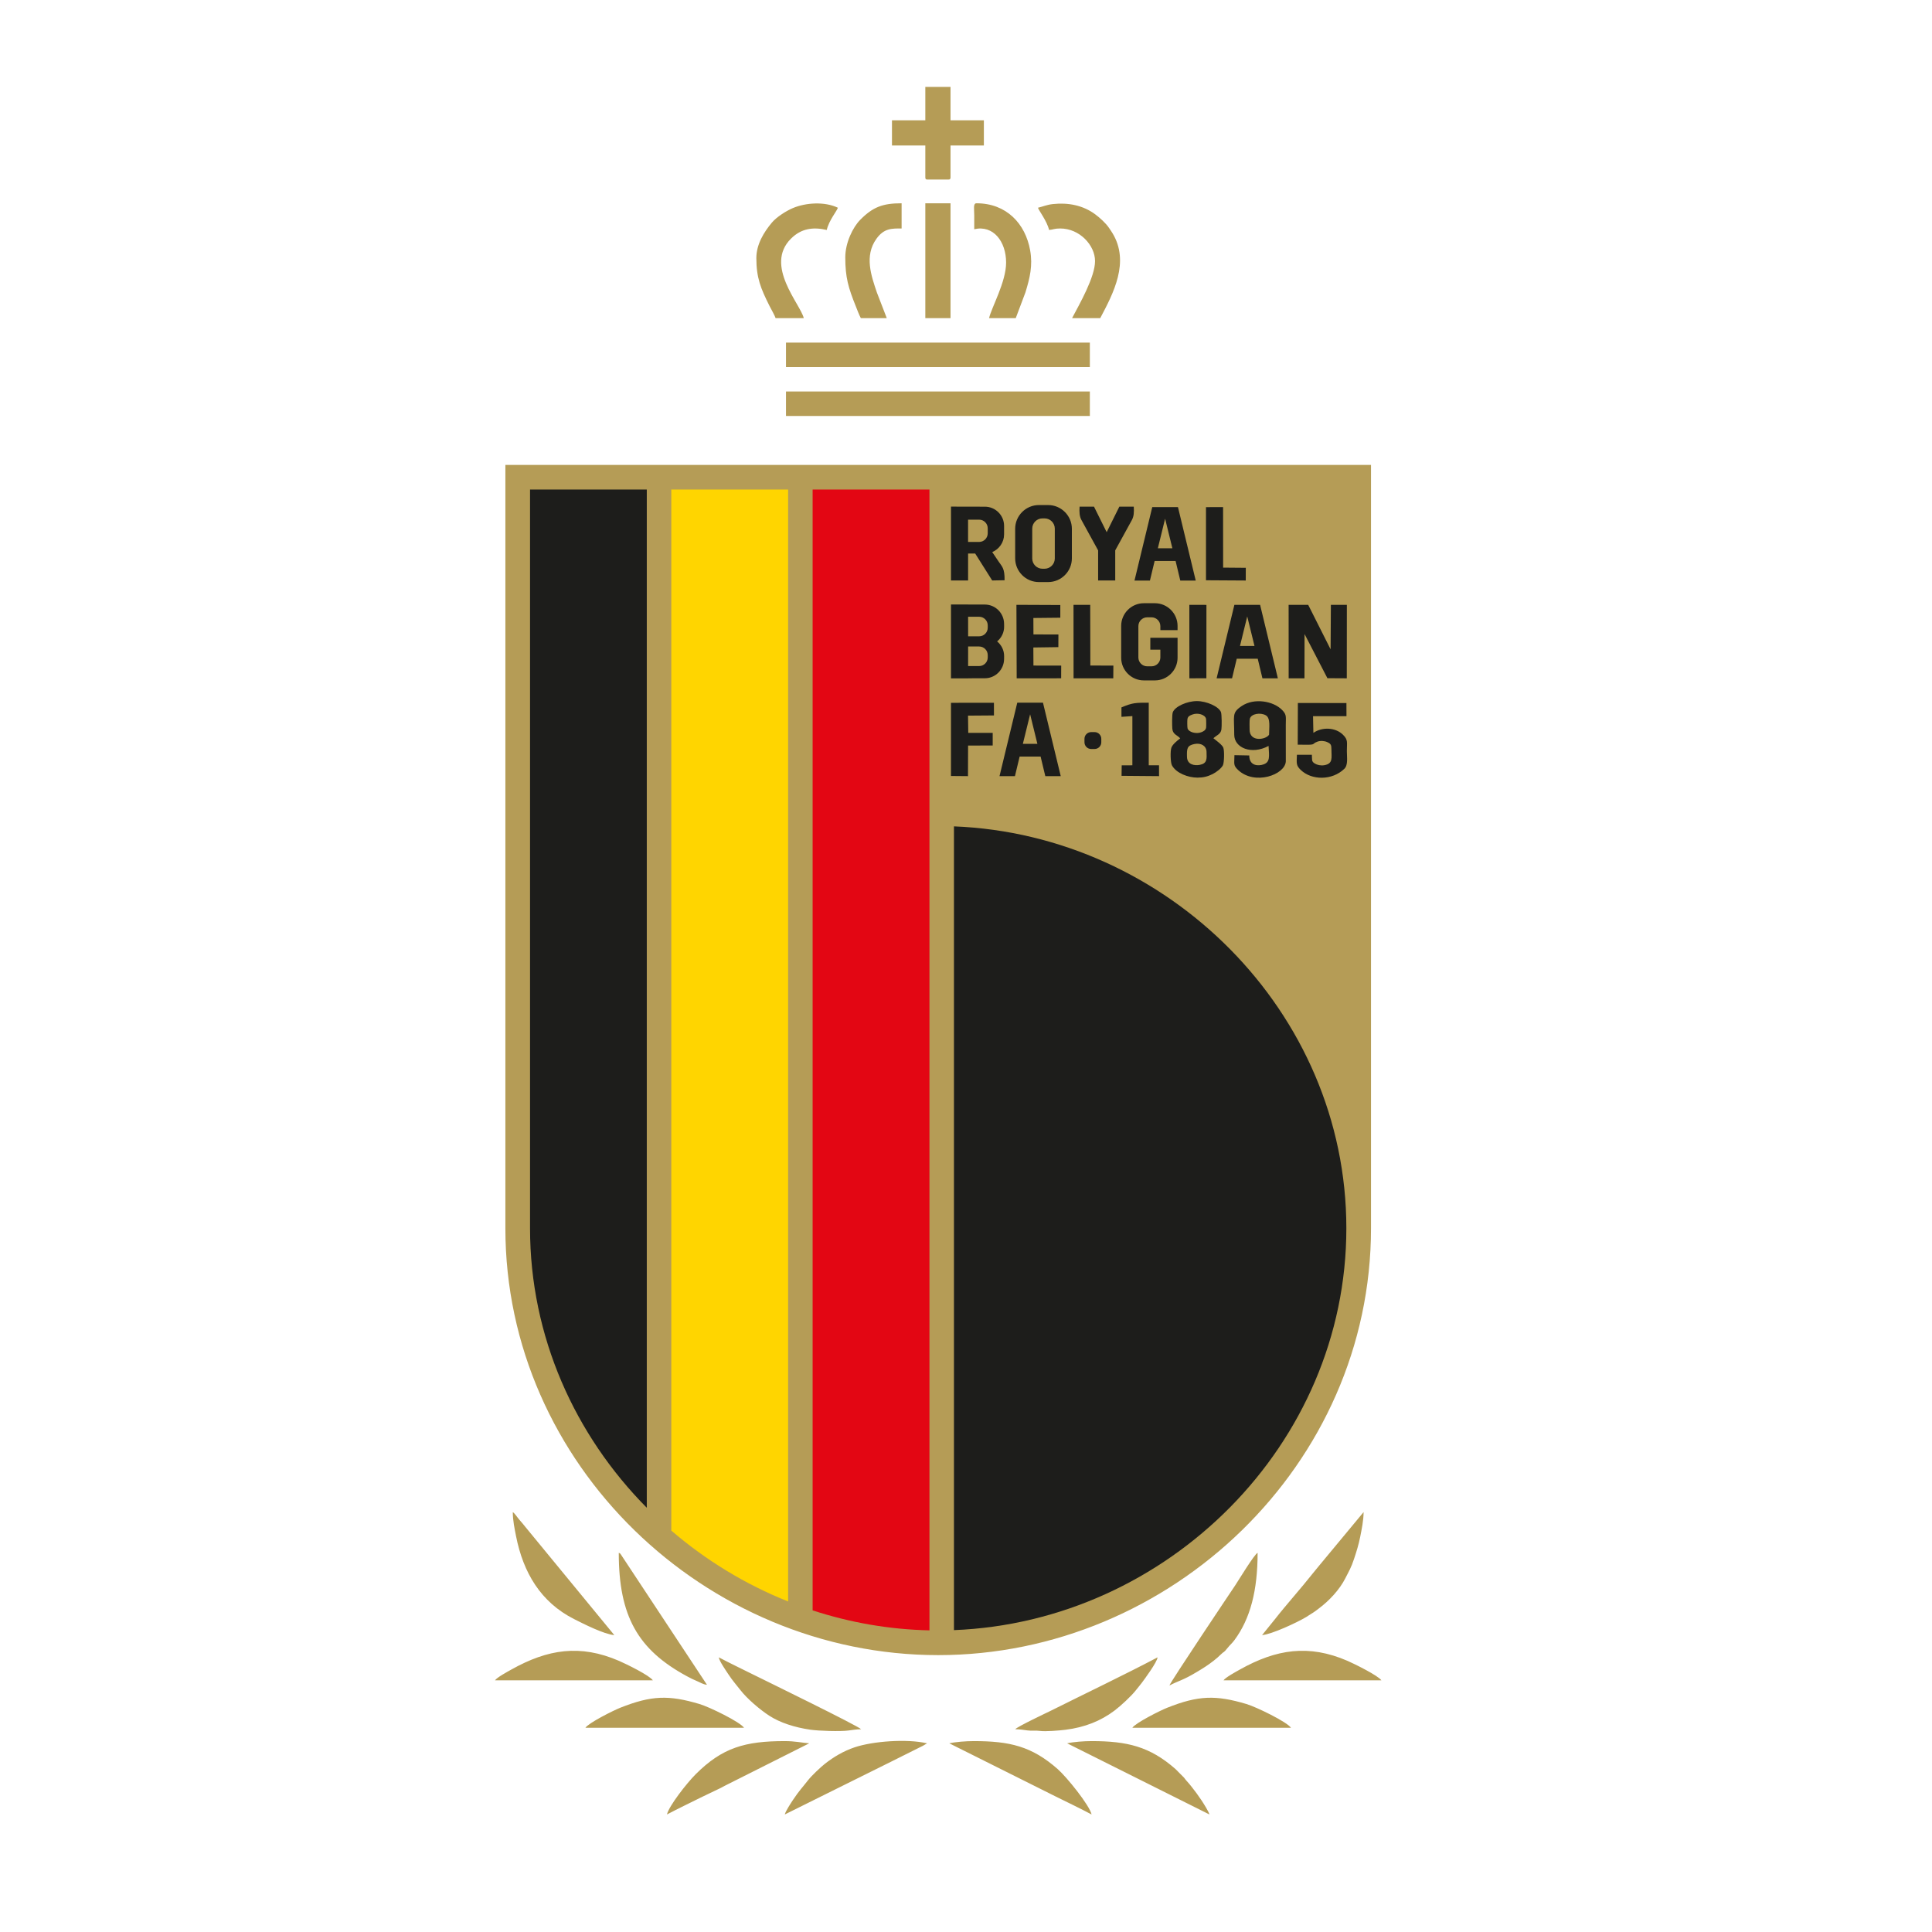 <svg width="400" height="400" viewBox="0 0 400 400" fill="none" xmlns="http://www.w3.org/2000/svg">
<path fill-rule="evenodd" clip-rule="evenodd" d="M104.633 254.295V96.252H283.852V254.295C283.852 303.237 242.433 342.675 194.243 342.675C146.053 342.675 104.633 303.237 104.633 254.295ZM162.731 75.998H225.642V70.934H162.731V75.998ZM191.578 65.871H196.795V42.087H191.578V65.871ZM175.006 53.288C175.006 57.447 175.649 59.592 177.176 63.394C177.497 64.192 177.827 65.112 178.229 65.871H183.599L181.548 60.556C180.394 57.139 178.908 52.993 181.446 49.448C183.038 47.224 184.662 47.304 186.668 47.304V42.087C182.765 42.087 180.734 42.851 178.11 45.498C176.575 47.047 175.006 50.253 175.006 53.288ZM201.705 47.458C205.648 46.539 208.303 49.998 208.303 54.362C208.303 58.388 205.3 63.611 204.774 65.871H210.298L212.312 60.52C213.211 57.577 213.847 55.003 213.283 51.837C212.3 46.311 208.383 42.087 202.165 42.087C201.44 42.087 201.705 43.279 201.705 44.542C201.705 45.514 201.705 46.486 201.705 47.458ZM156.593 53.442C156.593 57.537 157.525 59.758 159.304 63.313C159.595 63.894 160.465 65.429 160.583 65.871H166.414C165.738 62.969 158.191 54.967 163.762 49.41C165.889 47.288 168.347 46.953 171.17 47.611C171.642 45.586 173.298 43.659 173.472 43.008C170.732 41.693 166.848 41.953 164.176 43.071C162.734 43.675 160.752 44.964 159.817 46.078C158.145 48.073 156.593 50.6 156.593 53.442ZM214.901 43.008C215.048 43.56 216.773 45.768 217.202 47.611C218.107 47.536 218.251 47.304 219.504 47.304C223.526 47.304 226.716 50.777 226.716 54.056C226.716 57.36 223.522 62.917 221.959 65.871H227.79C230.5 60.748 233.948 54.256 230.336 48.287C230.086 47.874 229.864 47.567 229.604 47.178C228.951 46.205 227.696 45.072 226.74 44.364C224.218 42.496 221.131 41.904 217.981 42.252C216.714 42.391 215.963 42.76 214.901 43.008ZM191.578 24.902H184.673V30.119H191.578V36.717C191.578 37.07 191.685 37.177 192.038 37.177H196.335C196.688 37.177 196.795 37.07 196.795 36.717V30.119H203.7V24.902H196.795V17.997H191.578V24.902ZM162.731 86.125H225.642V81.061H162.731V86.125ZM178.285 358.021C177.825 357.393 157.719 347.585 156.292 346.871C153.77 345.61 151.266 344.429 148.824 343.137C148.885 343.863 150.373 345.994 150.818 346.667C151.762 348.092 152.374 348.721 153.274 349.889C154.668 351.699 157.323 353.96 159.287 355.231C161.504 356.666 164.53 357.645 167.759 358.113C169.572 358.375 173.978 358.506 175.635 358.286C176.363 358.19 177.399 358.021 178.285 358.021ZM253.317 347.894H286C285.339 346.906 280.317 344.437 278.985 343.861C270.932 340.38 264.221 341.456 256.74 345.64C255.924 346.096 253.721 347.29 253.317 347.894ZM102.485 347.894H135.168C134.487 346.877 129.673 344.518 128.153 343.861C120.1 340.381 113.392 341.455 105.908 345.64C105.092 346.096 102.889 347.29 102.485 347.894ZM220.941 360.936L250.402 375.667C250.265 375.08 249.118 373.277 248.745 372.72C248.078 371.723 247.47 370.886 246.739 369.969C246.366 369.5 246.101 369.171 245.684 368.723C245.39 368.407 245.4 368.352 245.14 368.04L243.381 366.27C238.048 361.573 233.32 360.476 226.005 360.476C224.419 360.476 222.232 360.636 220.941 360.936ZM196.544 360.936L218.642 371.982C221.074 373.18 223.616 374.403 226.005 375.667C225.552 373.723 220.865 367.927 218.984 366.27C213.609 361.536 209.031 360.476 201.608 360.476C200.022 360.476 197.835 360.636 196.544 360.936ZM138.084 375.667C140.483 374.397 143.012 373.202 145.449 371.984L149.184 370.195C149.555 370.011 149.749 369.896 150.083 369.714L167.544 360.936C165.947 360.803 164.594 360.476 162.48 360.476C154.279 360.476 149.555 361.818 144.029 367.342C142.186 369.185 138.493 373.907 138.084 375.667ZM210.2 358.021C211.024 358.021 211.904 358.146 212.719 358.264C213.605 358.392 214.51 358.248 215.378 358.372C216.408 358.519 219.279 358.298 220.593 358.132C224.57 357.632 227.874 356.324 230.741 354.164C232.036 353.189 234.232 351.155 235.147 349.977C235.603 349.39 235.918 349.051 236.373 348.442C237.063 347.519 239.581 344.103 239.661 343.137C233.105 346.606 224.426 350.755 217.566 354.185C216.834 354.551 210.591 357.487 210.2 358.021ZM146.369 348.815L128.544 321.835C128.328 321.585 128.463 321.63 128.11 321.502C128.11 334.561 132.03 341.56 142.277 347.076C142.964 347.446 143.575 347.755 144.243 348.026C144.949 348.312 145.554 348.747 146.369 348.815ZM261.296 338.534C263.316 338.366 268.575 335.91 270.439 334.788C270.816 334.562 270.986 334.417 271.374 334.189C272.072 333.779 272.479 333.446 273.09 332.989C275.184 331.422 277.34 329.134 278.533 326.771C279.303 325.248 279.733 324.593 280.343 322.75C280.821 321.306 281.278 319.894 281.615 318.191C281.915 316.671 282.317 314.753 282.317 313.063L273.131 324.131C272.678 324.703 272.286 325.139 271.818 325.733C269.453 328.742 266.196 332.368 263.904 335.311L261.296 338.534ZM127.189 338.534L108.843 316.218C108.388 315.636 107.989 315.174 107.515 314.632C107.108 314.167 106.613 313.361 106.168 313.063C106.168 314.763 106.545 316.543 106.845 318.063C108.331 325.57 111.926 331.7 118.852 335.21C120.843 336.219 125.064 338.357 127.189 338.534ZM162.48 375.667L184.627 364.67C185.916 364.026 187.021 363.473 188.31 362.829C188.985 362.491 189.476 362.245 190.151 361.908C190.52 361.723 190.703 361.631 191.073 361.45L191.941 360.936C187.763 359.963 180.726 360.496 176.958 361.757C174.631 362.536 172.581 363.773 170.829 365.142C169.893 365.873 168.009 367.664 167.326 368.543C166.05 370.186 165.529 370.636 164.198 372.628C163.775 373.262 162.642 374.971 162.48 375.667ZM242.116 348.968C244.03 347.955 244.844 347.941 247.766 346.178C248.398 345.796 248.936 345.484 249.567 345.064C250.664 344.333 251.84 343.46 252.739 342.559C253.552 341.746 253.195 342.405 254.215 341.12C254.679 340.535 255.072 340.248 255.577 339.566C258.896 335.088 260.375 329.236 260.375 321.502C259.722 321.739 256.336 327.338 255.742 328.223C254.933 329.43 242.313 348.233 242.116 348.968ZM234.444 357.714H267.28C266.476 356.513 260.137 353.419 258.074 352.804C251.71 350.908 248.115 351.006 241.655 353.571C240.164 354.163 235.123 356.7 234.444 357.714ZM121.205 357.714H154.041C153.237 356.513 146.898 353.419 144.835 352.804C138.471 350.908 134.876 351.006 128.416 353.571C126.925 354.163 121.884 356.7 121.205 357.714Z" fill="#B59C56"/>
<path fill-rule="evenodd" clip-rule="evenodd" d="M133.911 101.356V312.166C119.057 297.174 109.738 276.763 109.738 254.295V101.356H133.911Z" fill="#1D1D1B"/>
<path fill-rule="evenodd" clip-rule="evenodd" d="M163.172 101.356V331.569C154.312 328.031 146.138 323.039 138.984 316.892V101.356H163.172Z" fill="#FFD500"/>
<path fill-rule="evenodd" clip-rule="evenodd" d="M192.433 101.356V337.548C184.062 337.366 175.933 335.925 168.245 333.409V101.356H192.433Z" fill="#E30613"/>
<path fill-rule="evenodd" clip-rule="evenodd" d="M196.888 160.658L200.41 160.69L200.432 154.36L205.529 154.344V151.737L200.467 151.733L200.42 148.164L205.789 148.125L205.783 145.506L196.893 145.51L196.888 160.658ZM227.354 120.181H230.896V113.949L234.34 107.673C234.757 106.913 234.81 106.023 234.734 104.893H231.75L229.125 110.183L226.5 104.893H223.516C223.44 106.023 223.493 106.913 223.909 107.673L227.354 113.949V120.181ZM232.185 146.46V148.413L234.446 148.259L234.445 158.446L232.236 158.459L232.206 160.625L239.967 160.69L239.962 158.445L237.834 158.439L237.834 145.486C235.145 145.486 234.491 145.48 232.185 146.46ZM268.679 154.174C272.975 154.268 271.308 154.089 272.727 153.562C273.395 153.314 274.2 153.381 274.793 153.647C275.561 153.992 275.656 154.249 275.658 155.164C275.661 156.913 276.03 158.105 274.179 158.427C273.452 158.554 272.704 158.382 272.202 158.074C271.481 157.63 271.681 157.278 271.609 156.267H268.513C268.444 158.074 268.327 158.472 269.322 159.424C271.561 161.565 275.791 161.632 278.333 159.17C279.14 158.387 278.853 156.807 278.854 155.48C278.854 153.654 279.139 153.18 278.028 152.098C276.474 150.584 273.739 150.471 271.922 151.731L271.852 148.278L278.774 148.276L278.764 145.558L268.711 145.547L268.679 154.174ZM262.748 152.104C262.196 153.115 258.705 153.764 258.716 151.04C258.718 150.539 258.665 149.191 258.772 148.795C259.049 147.758 260.983 147.467 262.078 148.1C263.094 148.687 262.748 150.63 262.748 152.104ZM262.644 154.435C262.78 156.67 262.972 157.759 261.618 158.254C260.604 158.624 258.643 158.655 258.643 156.408L255.576 156.35C255.578 158.099 255.275 158.406 256.309 159.392C259.753 162.677 266.07 160.416 266.214 157.637L266.207 150.109C266.208 148.399 266.426 148.001 265.467 147.011C263.633 145.118 259.637 144.444 257.066 146.185C254.97 147.604 255.542 148.137 255.535 152.113C255.53 154.828 259.105 156.341 262.644 154.435ZM247.327 154.033C248.667 153.775 249.752 154.42 249.8 155.623C249.86 157.158 249.939 158.068 248.373 158.362C247.314 158.56 245.793 158.318 245.753 156.721C245.71 155.032 245.729 154.341 247.327 154.033ZM246.899 147.924C247.987 147.52 249.474 147.948 249.691 148.79C249.743 148.99 249.749 150.459 249.707 150.677C249.612 151.163 249.22 151.415 248.677 151.616C247.626 152.004 246.103 151.583 245.876 150.816C245.8 150.556 245.795 149.196 245.842 148.899C245.936 148.313 246.293 148.149 246.899 147.924ZM244.35 152.871C243.707 153.357 242.76 154.118 242.521 154.804C242.272 155.517 242.327 157.896 242.648 158.476C243.541 160.087 246.003 161.002 247.947 161C249.169 160.998 250.055 160.756 251.044 160.27C251.791 159.903 252.876 159.093 253.197 158.431C253.455 157.902 253.526 155.419 253.265 154.775C253.022 154.174 251.695 153.235 251.222 152.846C251.878 152.207 252.731 152.027 252.88 151.029C252.967 150.448 252.968 147.881 252.786 147.428C252.316 146.26 249.788 145.149 247.793 145.153C245.776 145.157 243.307 146.251 242.823 147.442C242.625 147.931 242.666 150.236 242.718 150.883C242.815 152.077 243.784 152.196 244.35 152.871ZM200.434 140.434L203.915 140.426C206.099 140.421 207.862 138.639 207.885 136.456L207.892 135.861C207.905 134.631 207.331 133.526 206.441 132.797C207.331 132.067 207.905 130.963 207.892 129.732L207.885 129.137C207.862 126.954 206.099 125.172 203.915 125.167L200.434 125.159V125.15H196.894V140.443L200.434 140.443V140.434ZM200.44 131.743L200.436 127.692H202.722C203.701 127.692 204.502 128.493 204.502 129.471V129.963C204.502 130.942 203.701 131.743 202.722 131.743H200.44ZM200.44 133.85L200.436 137.901H202.722C203.701 137.901 204.502 137.1 204.502 136.122V135.63C204.502 134.651 203.701 133.85 202.722 133.85H200.44ZM196.894 104.888L203.915 104.904C206.099 104.904 207.885 106.691 207.885 108.875V110.635C207.885 112.282 206.868 113.704 205.431 114.303L206.747 116.251C207.502 117.37 208.013 117.666 207.989 120.131L205.422 120.181L201.905 114.605H200.434V120.181H196.894V104.888ZM200.429 107.59H202.718C203.697 107.59 204.498 108.391 204.498 109.37V110.424C204.498 111.403 203.697 112.204 202.718 112.204H200.429V107.59ZM242.726 113.512L241.224 107.387L239.721 113.512H242.726ZM214.779 154.003L213.276 147.878L211.773 154.003H214.779ZM215.936 145.481L219.616 160.698H216.421L215.447 156.639H211.105L210.131 160.698H206.936L210.616 145.481H215.936ZM243.884 104.99L247.564 120.206H244.368L243.395 116.147H239.053L238.079 120.206H234.883L238.563 104.99H243.884ZM259.73 133.744L258.227 127.619L256.725 133.744H259.73ZM260.888 125.222L264.568 140.438H261.372L260.399 136.379H256.056L255.083 140.438H251.887L255.567 125.222H260.888ZM236.818 124.89H239.111C241.691 124.89 243.802 127.001 243.802 129.581V130.469H240.241V129.638C240.241 128.631 239.418 127.808 238.412 127.808H237.518C236.511 127.808 235.688 128.631 235.688 129.638V136.124C235.688 137.131 236.511 137.954 237.518 137.954H238.412C239.418 137.954 240.241 137.131 240.241 136.124V134.509H238.162V132.044H243.802V136.181C243.802 138.761 241.691 140.872 239.111 140.872H236.818C234.238 140.872 232.128 138.761 232.128 136.181V129.581C232.128 127.001 234.238 124.89 236.818 124.89ZM215.089 104.565H217.01C219.711 104.565 221.92 106.775 221.92 109.475V115.601C221.92 118.301 219.711 120.511 217.01 120.511H215.089C212.389 120.511 210.179 118.301 210.179 115.601V109.475C210.179 106.775 212.389 104.565 215.089 104.565ZM215.834 107.325H216.265C217.431 107.325 218.385 108.278 218.385 109.444V115.632C218.385 116.798 217.431 117.752 216.265 117.752H215.834C214.668 117.752 213.714 116.798 213.714 115.632V109.444C213.714 108.278 214.668 107.325 215.834 107.325ZM225.917 151.573H226.623C227.387 151.573 228.012 152.198 228.012 152.962V153.683C228.012 154.447 227.387 155.072 226.623 155.072H225.917C225.153 155.072 224.528 154.447 224.528 153.683V152.962C224.528 152.198 225.153 151.573 225.917 151.573ZM210.494 140.433L219.701 140.432L219.712 137.808L213.965 137.796L213.944 134.055L219.121 133.983L219.134 131.36L213.965 131.351L213.95 127.948L219.526 127.892V125.262L210.44 125.222L210.494 140.433ZM222.27 140.433L230.493 140.433L230.513 137.804L225.744 137.792L225.717 125.222H222.258L222.27 140.433ZM249.685 120.138L257.92 120.189L257.929 117.56L253.236 117.521L253.225 104.988L249.685 105L249.685 120.138ZM266.804 140.433L270.078 140.433L270.093 131.273L274.826 140.413L278.839 140.435L278.854 125.222H275.545L275.486 134.439L270.848 125.223L266.795 125.222L266.804 140.433ZM246.247 140.433L249.769 140.43L249.779 125.233L246.242 125.222L246.247 140.433Z" fill="#1D1D1B"/>
<path fill-rule="evenodd" clip-rule="evenodd" d="M278.748 254.295C278.748 299.122 241.658 335.769 197.506 337.5V171.09C241.658 172.821 278.748 209.468 278.748 254.295Z" fill="#1D1D1B"/>
</svg>
